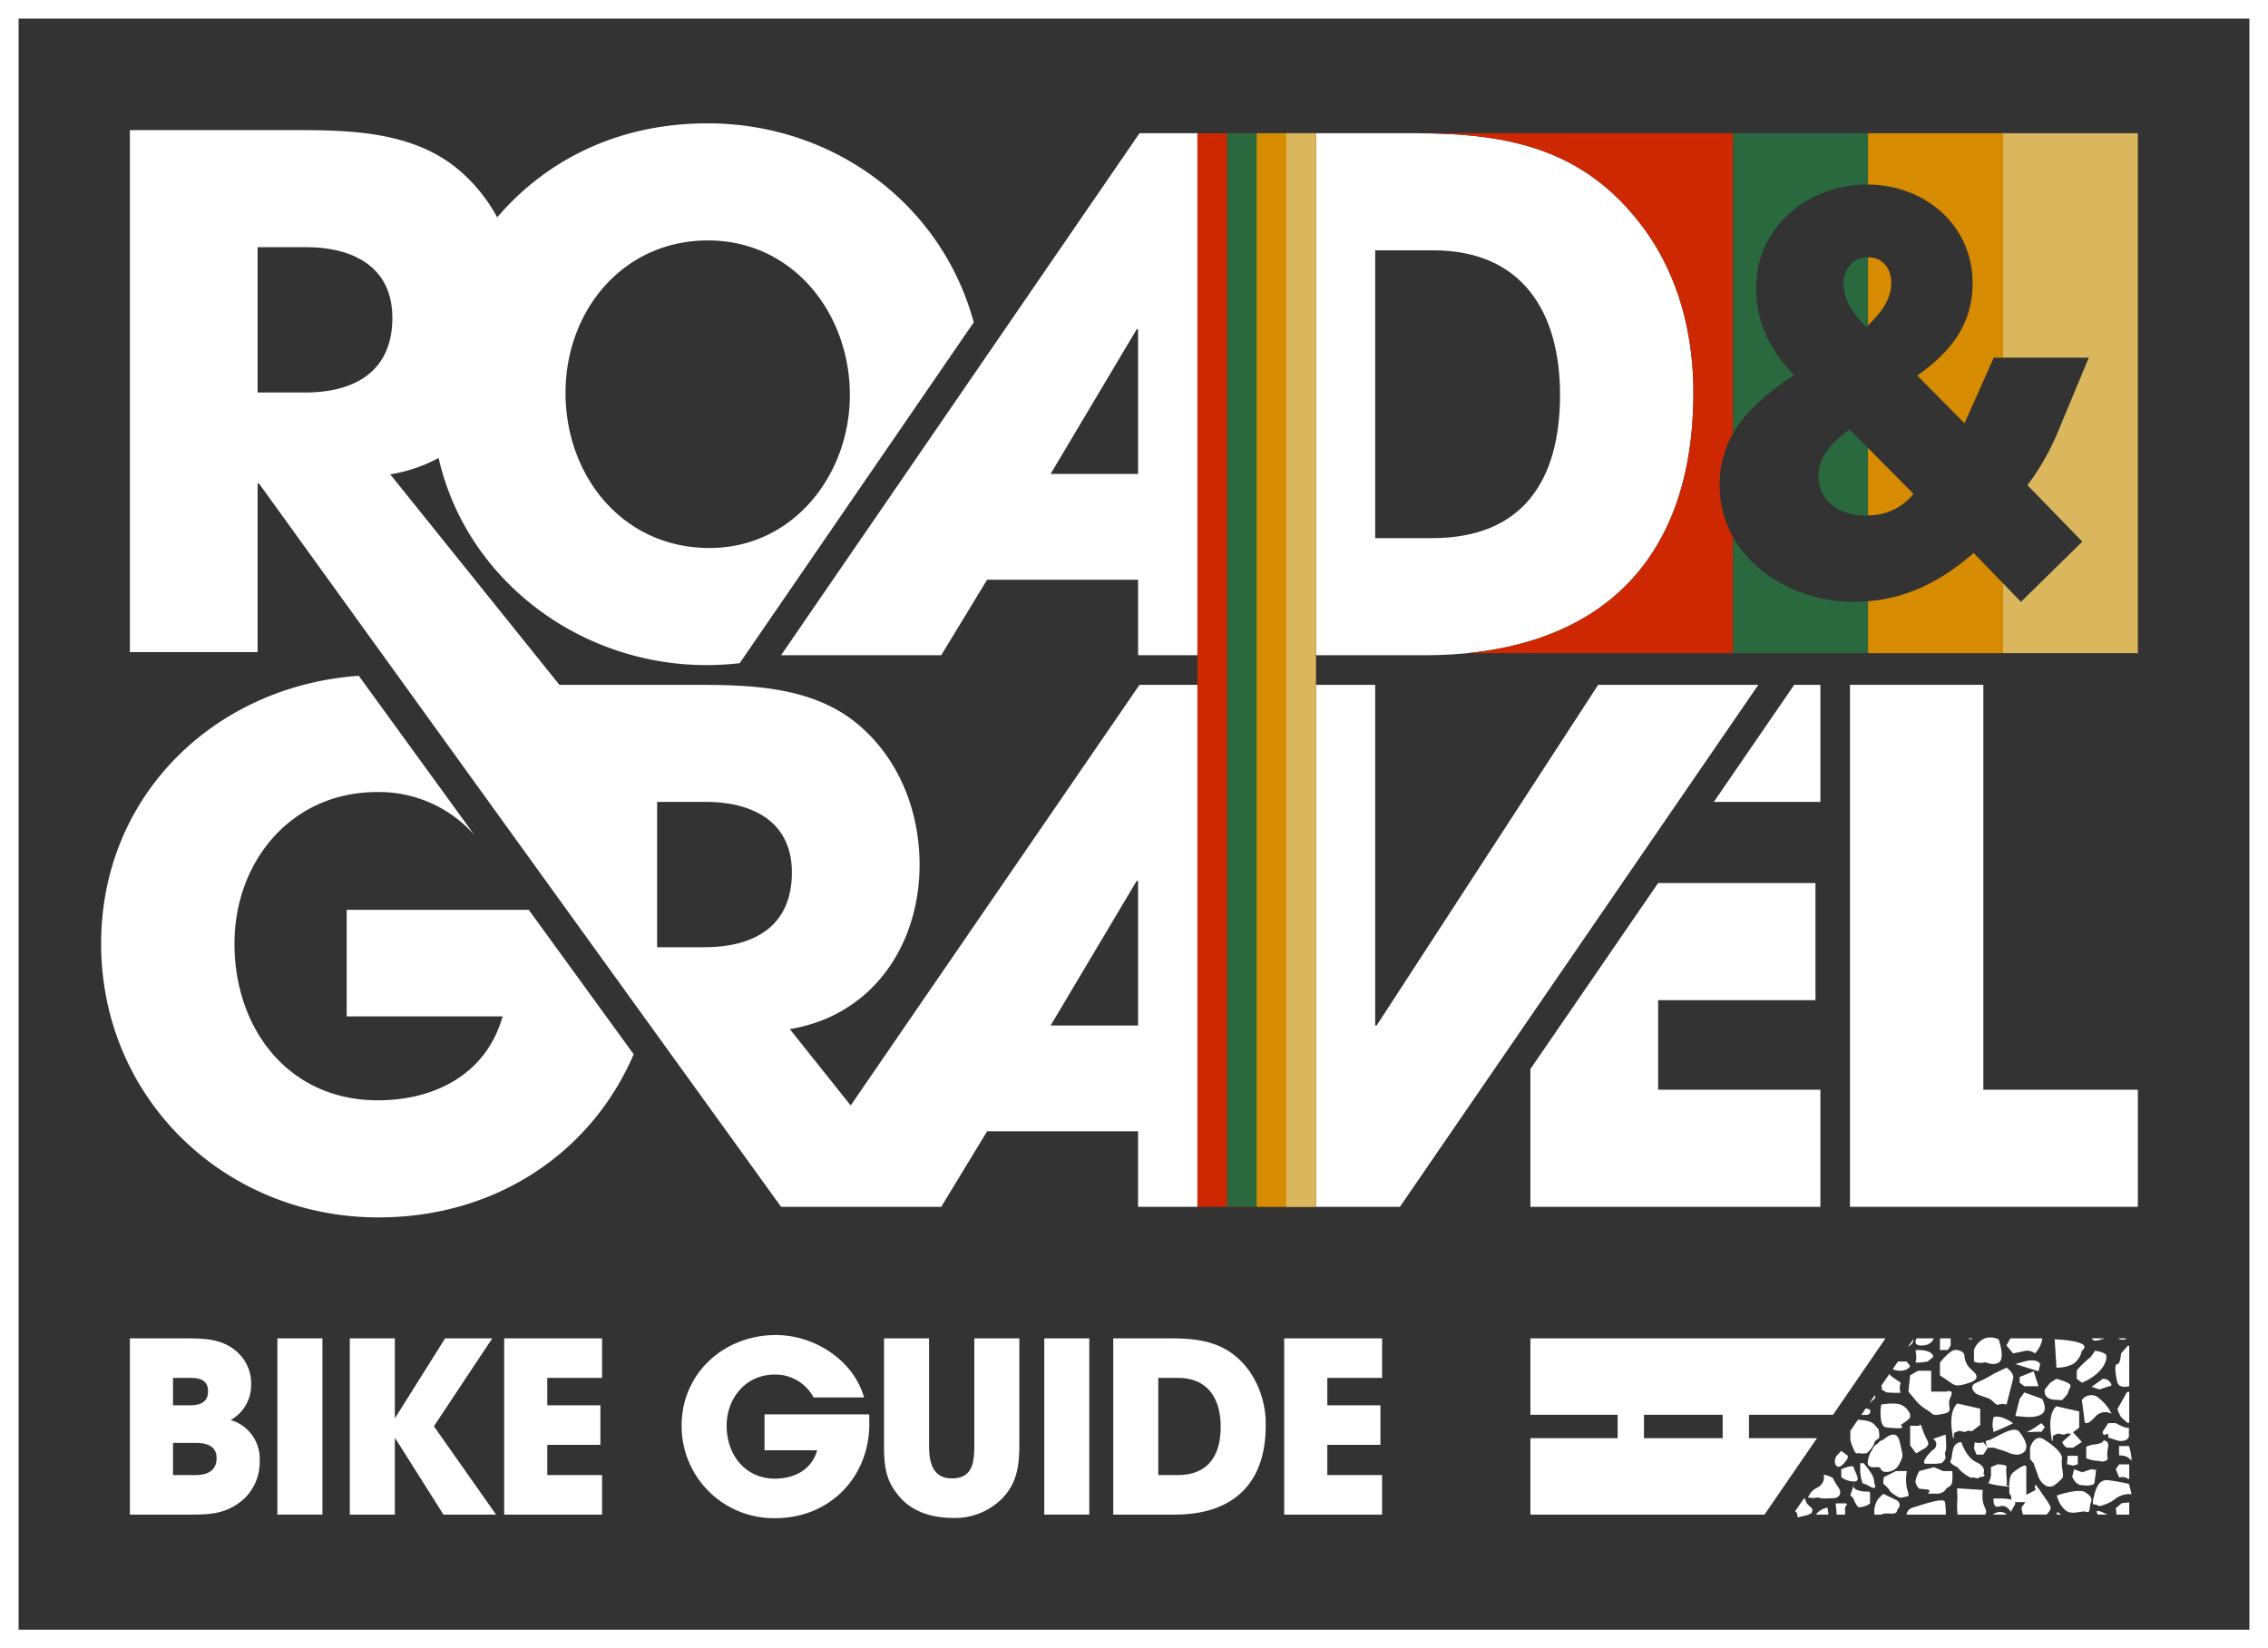<svg id="Group_989" data-name="Group 989" xmlns="http://www.w3.org/2000/svg" xmlns:xlink="http://www.w3.org/1999/xlink" width="520" height="378" viewBox="0 0 520 378">
  <rect x="0" y="0" width="520" height="378" fill="#333333" stroke="none"/>
  <defs>
    <style>
      .cls-1 {
        fill: none;
      }

      .cls-2 {
        fill: #fff;
      }

      .cls-3 {
        clip-path: url(#clip-path);
      }

      .cls-4 {
        fill: #ce2803;
      }

      .cls-5 {
        fill: #29693d;
      }

      .cls-6 {
        fill: #d78b00;
      }

      .cls-7 {
        fill: #dab75c;
      }
    </style>
    <clipPath id="clip-path">
      <rect id="Rectangle_1112" data-name="Rectangle 1112" class="cls-1" width="520" height="378"/>
    </clipPath>
  </defs>
  <path id="Path_3338" data-name="Path 3338" class="cls-2" d="M4.262,4.262H515.737V373.737H4.262ZM0,378H520V0H0Z"/>
  <g id="Group_988" data-name="Group 988">
    <g id="Group_987" data-name="Group 987" class="cls-3">
      <path id="Path_3339" data-name="Path 3339" class="cls-2" d="M55.831,343.846c-4.151,3.55-7.974,3.5-13.217,3.5H29.78V306.927H42.232c4.861,0,9.448.054,12.944,3.933a9.551,9.551,0,0,1,2.4,6.662,9.119,9.119,0,0,1-4.7,8.138,9.229,9.229,0,0,1,6.663,9.393,11.6,11.6,0,0,1-3.714,8.793M43.652,315.993H39.666v6.28H43.6c2.238,0,4.1-.655,4.1-3.221s-1.912-3.059-4.042-3.059m1.2,14.909H39.666v7.374H44.8c2.567,0,4.86-.874,4.86-3.879,0-2.894-2.4-3.495-4.805-3.495"/>
      <rect id="Rectangle_1106" data-name="Rectangle 1106" class="cls-2" width="10.322" height="40.415" transform="translate(63.601 306.927)"/>
      <path id="Path_3340" data-name="Path 3340" class="cls-2" d="M101.667,347.342,90.635,329.865h-.109v17.477H80.2V306.927H90.526v18.187h.109l11.414-18.187h10.814L99.483,327.08l14.254,20.262Z"/>
      <path id="Path_3341" data-name="Path 3341" class="cls-2" d="M115.592,347.342V306.927h22.447v9.066H125.478v6.281h12.179v9.066H125.478v6.936h12.561v9.066Z"/>
      <path id="Path_3342" data-name="Path 3342" class="cls-2" d="M177.742,348.161a21.132,21.132,0,0,1-21.463-21.19c0-12.124,9.777-20.808,21.628-20.808,8.737,0,17.749,5.68,20.207,14.31H186.535a9.921,9.921,0,0,0-8.9-5.244c-6.608,0-11.032,5.353-11.032,11.742,0,6.608,4.206,12.124,11.087,12.124,4.424,0,8.41-2.021,9.666-6.5H175.285v-8.247H199.26c.055.71.055,1.42.055,2.13,0,12.4-9.175,21.682-21.573,21.682"/>
      <path id="Path_3343" data-name="Path 3343" class="cls-2" d="M229.669,343.737a15.223,15.223,0,0,1-11.306,4.369c-4.206,0-8.683-1.2-11.632-4.314-3.659-3.879-4.042-7.32-4.042-12.453V306.927h10.322v24.412c0,3.659.6,7.7,5.243,7.7,4.86,0,5.134-3.877,5.134-7.7V306.927h10.321v24.412c0,4.806-.545,8.9-4.04,12.4"/>
      <rect id="Rectangle_1107" data-name="Rectangle 1107" class="cls-2" width="10.322" height="40.415" transform="translate(239.426 306.927)"/>
      <path id="Path_3344" data-name="Path 3344" class="cls-2" d="M269.389,347.342H255.242V306.927h13.382c7.318,0,13.271,1.2,17.858,7.537a21.338,21.338,0,0,1,3.713,12.561c0,13.272-7.59,20.317-20.806,20.317m.655-31.349h-4.479v22.283h4.424c7.046,0,9.885-4.533,9.885-11.087,0-6.444-2.95-11.2-9.83-11.2"/>
      <path id="Path_3345" data-name="Path 3345" class="cls-2" d="M294.437,347.342V306.927h22.446v9.066H304.322v6.281H316.5v9.066h-12.18v6.936h12.561v9.066Z"/>
      <path id="Path_3346" data-name="Path 3346" class="cls-2" d="M320.962,276.761H301.694V157.05H315.3v78.136h.324l50.8-78.136h36.722Z"/>
      <path id="Path_3347" data-name="Path 3347" class="cls-2" d="M350.887,276.761h66.487V249.908H380.168V229.362h36.074V202.508H380.169l-29.282,42.655Z"/>
      <path id="Path_3348" data-name="Path 3348" class="cls-2" d="M417.374,183.9V157.05h-6L392.94,183.9Z"/>
      <path id="Path_3349" data-name="Path 3349" class="cls-2" d="M424.161,276.761V157.05h30.574v92.858h35.429v26.853Z"/>
      <path id="Path_3350" data-name="Path 3350" class="cls-2" d="M261.262,157.051l-66.218,96.458-13.97-17.514c18.927-3.073,29.767-19.25,29.767-37.693,0-12.455-4.854-24.75-14.722-32.677-10.354-8.25-24.266-8.574-36.884-8.574H128.262l-38.789-48.27a35.152,35.152,0,0,0,11.091-3.754c6.3,27.749,32.1,47.5,61.45,47.5a68.16,68.16,0,0,0,7.581-.438l53.66-78.167c-7.24-26.815-31.829-45.636-61.079-45.636-19.067,0-36.009,7.363-48.181,21.556a37.629,37.629,0,0,0-9.477-11.433c-10.354-8.25-24.266-8.575-36.884-8.575H29.78V149.547H59.06V110.884h.324l119.7,165.877H215.8l10.515-17.31h34.619v17.31h13.607V157.051ZM162.339,55.142c19.573,0,32.515,16.824,32.515,35.428,0,18.28-12.942,35.1-32.192,35.1-19.9,0-33-16.5-33-35.589,0-18.766,13.1-34.943,32.679-34.943M69.9,90.015H59.06V56.691H70.222c10.516,0,19.736,4.368,19.736,16.177,0,12.3-8.574,17.147-20.059,17.147m91.6,127.214H150.661V183.9h11.162c10.516,0,19.736,4.368,19.736,16.176,0,12.3-8.574,17.148-20.059,17.148m99.438,17.957h-20.06l19.736-33.163h.324Z"/>
      <path id="Path_3351" data-name="Path 3351" class="cls-2" d="M326.626,150.263H301.7V30.552H324.36c21.678,0,39.312,3.559,52.9,22.325,7.765,10.838,11,23.942,11,37.207,0,39.31-22.486,60.179-61.634,60.179m1.941-92.857H315.3v66h13.1c20.869,0,29.281-13.427,29.281-32.84,0-19.089-8.736-33.163-29.119-33.163"/>
      <path id="Path_3352" data-name="Path 3352" class="cls-2" d="M260.938,150.263v-17.31H226.319L215.8,150.263H179.082l82.18-119.711h13.283V150.263Zm0-74.739h-.324l-19.736,33.163h20.06Z"/>
      <rect id="Rectangle_1108" data-name="Rectangle 1108" class="cls-4" width="13.575" height="246.209" transform="translate(274.545 30.552)"/>
      <rect id="Rectangle_1109" data-name="Rectangle 1109" class="cls-5" width="13.575" height="246.209" transform="translate(281.332 30.552)"/>
      <rect id="Rectangle_1110" data-name="Rectangle 1110" class="cls-6" width="13.575" height="246.209" transform="translate(288.12 30.552)"/>
      <rect id="Rectangle_1111" data-name="Rectangle 1111" class="cls-7" width="6.787" height="246.209" transform="translate(294.908 30.552)"/>
      <path id="Path_3353" data-name="Path 3353" class="cls-2" d="M79.482,208.655v24.427h35.751c-3.72,13.266-15.53,19.252-28.633,19.252-20.383,0-32.839-16.34-32.839-35.914,0-18.927,13.1-34.78,32.678-34.78a29.226,29.226,0,0,1,22.311,9.819L82.259,154.98c-32.815,2.309-59.073,27.245-59.073,61.44,0,35.428,28.31,62.767,63.576,62.767,27.027,0,48.868-14.907,58.525-37.413l-24.05-33.119Z"/>
      <path id="Path_3354" data-name="Path 3354" class="cls-4" d="M394.284,111.263a23.321,23.321,0,0,1,3.073-11.886V30.552h-73c21.677,0,39.311,3.559,52.9,22.324,7.765,10.839,11,23.942,11,37.208,0,35.909-18.772,56.419-51.86,59.7h60.957v-26.59a24.14,24.14,0,0,1-3.073-11.932"/>
      <path id="Path_3355" data-name="Path 3355" class="cls-5" d="M416.934,109.148c0,5.974,5.1,9.086,10.578,9.086.27,0,.519-.021.78-.03V102.746l-4.264-4.3c-3.485,2.738-7.094,5.85-7.094,10.7"/>
      <path id="Path_3356" data-name="Path 3356" class="cls-5" d="M422.659,65.091c0,3.982,2.614,7.218,5.227,9.957.136-.136.27-.275.406-.412V59c-.012,0-.021,0-.033,0-3.485,0-5.6,2.738-5.6,6.1"/>
      <path id="Path_3357" data-name="Path 3357" class="cls-5" d="M411.334,86c-5.477-5.6-8.712-12.072-8.712-19.912,0-14.064,11.947-23.772,25.513-23.772.053,0,.1.007.157.007V30.552H397.356V99.378c3.118-5.442,8.283-9.531,13.978-13.378"/>
      <path id="Path_3358" data-name="Path 3358" class="cls-5" d="M425.024,138.021c-11.178,0-22.414-5.445-27.668-14.826v26.59h30.936V137.879c-1.067.087-2.151.142-3.268.142"/>
      <path id="Path_3359" data-name="Path 3359" class="cls-6" d="M433.611,64.843c0-3.225-1.856-5.829-5.319-5.846v15.64c2.72-2.74,5.319-5.645,5.319-9.794"/>
      <path id="Path_3360" data-name="Path 3360" class="cls-6" d="M438.714,113.255l-10.422-10.51V118.2a13.222,13.222,0,0,0,10.422-4.948"/>
      <path id="Path_3361" data-name="Path 3361" class="cls-6" d="M452.279,64.967c0,9.583-5.227,15.93-12.694,21.157l10.828,10.952,6.72-15.059h2.1V30.552H428.292V42.323c13,.074,23.987,9.257,23.987,22.644"/>
      <path id="Path_3362" data-name="Path 3362" class="cls-6" d="M452.528,126.82c-7.265,6.259-14.837,10.3-24.236,11.059v11.906h30.936V133.751Z"/>
      <path id="Path_3363" data-name="Path 3363" class="cls-7" d="M459.228,30.552V82.017h19.684l-7.094,17.05a56.225,56.225,0,0,1-6.969,12.2l12.57,12.943-14.064,13.815-4.127-4.27v16.034h30.936V30.552Z"/>
      <path id="Path_3364" data-name="Path 3364" class="cls-2" d="M488.182,340.557l-.069-.261s-2.41-.563-4.736-.843-2.946,2.237-3.4,4.194.3,1.119.871,1.538a1.172,1.172,0,0,0,1.238,0,8.353,8.353,0,0,0,3.013-1.538,5.183,5.183,0,0,1,3.081-1,4.849,4.849,0,0,1,.554.023Z"/>
      <path id="Path_3365" data-name="Path 3365" class="cls-2" d="M488.716,334.984a10.222,10.222,0,0,0-.534-3.131c-.039-.132-.069-.229-.069-.229h-2.259v2.1l1.054.14a2.625,2.625,0,0,1,1.274.6,3.6,3.6,0,0,1,.534.528"/>
      <path id="Path_3366" data-name="Path 3366" class="cls-2" d="M429.919,319.866l-1.332,1.94,1.332-1.16Z"/>
      <path id="Path_3367" data-name="Path 3367" class="cls-2" d="M454.738,312.488c.718-.311,1.893.87,3.5,0s0-5.35,0-5.35a6.192,6.192,0,0,0-.616-.212,3.979,3.979,0,0,0-2.559,0,4.669,4.669,0,0,0-2.477,2.643v2.671a3.86,3.86,0,0,0,2.152.248"/>
      <path id="Path_3368" data-name="Path 3368" class="cls-2" d="M431.325,317.832c.4.559,0,.746,0,.746l1.2.745,1.626.1h1.626s-.44-.658,0-2.336l-2.17-1.491-.426-.488-1.863,2.714,0,.011"/>
      <path id="Path_3369" data-name="Path 3369" class="cls-2" d="M464.469,309.763a2.9,2.9,0,0,1,2.091.613,6.019,6.019,0,0,0,1.664-3.238,1.482,1.482,0,0,0-.009-.211h-7.276c-.542.895-.894,1.634-.894,1.634l1.517,1.815s1.9-.373,2.907-.613"/>
      <path id="Path_3370" data-name="Path 3370" class="cls-2" d="M414.258,344.766l-.491-1.126-.105-.094-2.1,3.062.386.255.1.479.139.639,2.332-.559.156-.08.664-.339s.435-.847,0-1.192a13.16,13.16,0,0,1-1.083-1.045"/>
      <path id="Path_3371" data-name="Path 3371" class="cls-2" d="M452.29,306.927h-1.039a1.943,1.943,0,0,0,.359.172.636.636,0,0,0,.68-.172"/>
      <path id="Path_3372" data-name="Path 3372" class="cls-2" d="M437.953,313.265l-.8-1.025h-2l-1.183,1.722a2.356,2.356,0,0,0,.969.328c2.411.373,3.013-1.025,3.013-1.025"/>
      <path id="Path_3373" data-name="Path 3373" class="cls-2" d="M426.725,324.517a4.389,4.389,0,0,1,.783-.028c1.808.134,1.205-1.252,1.205-1.252a5.366,5.366,0,0,1-.913-.286Z"/>
      <path id="Path_3374" data-name="Path 3374" class="cls-2" d="M438.654,307.142l-1.2,1.746c.784-.491,1.337-1.082,1.2-1.746"/>
      <path id="Path_3375" data-name="Path 3375" class="cls-2" d="M447.242,308.561v-1.634H444.86l-.079.172v2.5h1.8Z"/>
      <path id="Path_3376" data-name="Path 3376" class="cls-2" d="M441.166,308.512a2.572,2.572,0,0,0,2.213-1.585h-3.961c-.427.9-.43,1.862,1.748,1.585"/>
      <path id="Path_3377" data-name="Path 3377" class="cls-2" d="M438.555,345.744a1.989,1.989,0,0,0-1.448,1.6h9.024a14.575,14.575,0,0,0-.2-2.856c-.151-1.169-4.67.419-7.381,1.258"/>
      <path id="Path_3378" data-name="Path 3378" class="cls-2" d="M456.889,347.342h3.227a2.231,2.231,0,0,0-1.672-.619,3.436,3.436,0,0,0-1.555.619"/>
      <path id="Path_3379" data-name="Path 3379" class="cls-2" d="M467.109,340.964c-.964-1.2-.4.726-.4.726l-2.116,1.116c.006-.8.008-1.626,0-1.842-.027-.447,0-4.493,0-4.493.006-1.3-3.138,1.3-3.138,1.3l-.442.615a6.617,6.617,0,0,0-.324,2.467c-.32-.1-.746-.248-.639-.426.25-.419-.251-3.355,0-3.961s-2.059-.652-2.059-.652l-1.506.652v1.92a5.519,5.519,0,0,1-.6,1.762,19.444,19.444,0,0,0,3.917.7c.42.043.7.071.889.089-.013.855.014,1.588.014,1.588l.311.42c.165.223.112.641.137.986a8.323,8.323,0,0,0-2.111-.288h-1.952s-.3,2.377,1.361,1.818,2.565,1.258,2.565,1.258l.894-1.538a.7.7,0,0,0,.072-.7h2.313a1.926,1.926,0,0,1-.427.7c-.642.628-.254,1.147-.059,2.157h5.409a3.926,3.926,0,0,0,.876-1.178c.352-.7-.8-1.957-2.46-4.474-.208-.316-.379-.553-.518-.726"/>
      <path id="Path_3380" data-name="Path 3380" class="cls-2" d="M471.582,347.342h.975c-.508-.379-.863-.619-.863-.619a1.668,1.668,0,0,0-.112.619"/>
      <path id="Path_3381" data-name="Path 3381" class="cls-2" d="M426.505,333.285c0,.122,1.44,0,1.44,0a5.668,5.668,0,0,0,1.8-2.359c.382-1.284,1.274-.42,1.123-1.931s0-1.005-1.123-2.3c-.751-.864-2.615-1.056-3.773-1.088l-1.732,2.522v2.1a10.557,10.557,0,0,0,.754,2.1c.451,1.258.9.961.9.961s.6-.122.6,0"/>
      <path id="Path_3382" data-name="Path 3382" class="cls-2" d="M480.973,347.342h2.166c-.265-.146-.546-.291-.861-.437-1.919-.884-1.665-.135-1.305.437"/>
      <path id="Path_3383" data-name="Path 3383" class="cls-2" d="M454.623,341.69l-5.913-.372.089,2.423a17.54,17.54,0,0,0,0,3.355c.017.093.024.16.039.246h6.269c.772-.733-.31-1.747-.484-3.042a9.275,9.275,0,0,1,0-2.61"/>
      <path id="Path_3384" data-name="Path 3384" class="cls-2" d="M423.04,344.766h-2.134l.025.839a10.7,10.7,0,0,1,.168,1.737h1.941v-1.737s.9-.839,0-.839"/>
      <path id="Path_3385" data-name="Path 3385" class="cls-2" d="M416.352,347.342h2.858a8.587,8.587,0,0,0-.236-1.6,4.135,4.135,0,0,0-2.622,1.6"/>
      <path id="Path_3386" data-name="Path 3386" class="cls-2" d="M434.908,344.067l-3.131-1.486-1.055,1.059a5.007,5.007,0,0,0-.968,3.5c0,.076.01.134.015.2h1.625a1.019,1.019,0,0,1,.383-.2,8.429,8.429,0,0,1,1.892,0c.387,0,1.271-.139,1.239-.559s.484-.559.635-1.3a1.285,1.285,0,0,0-.635-1.215"/>
      <path id="Path_3387" data-name="Path 3387" class="cls-2" d="M482.138,307.066a1.6,1.6,0,0,0,.307-.139H479.6c.388.745,1.07.61,2.542.139"/>
      <path id="Path_3388" data-name="Path 3388" class="cls-2" d="M487.209,330.328c.9-.318.9-.94.9-.94v-1.974c-.753.262-3.013-1.043-3.013-1.043h-1.723l-1.289,1.978s0,1.039.753.593.536.726.536.726l2.025.66a3.02,3.02,0,0,0,1.807,0"/>
      <path id="Path_3389" data-name="Path 3389" class="cls-2" d="M454.02,324.915v-1.864l-5.222-1.18s-1.8,1.182-1.326,5.678.523,1.094.523,1.094l.8-.373c.8-.373,1.406.373,2.008,0a1.281,1.281,0,0,1,1.24,0l1.974-1.491Z"/>
      <path id="Path_3390" data-name="Path 3390" class="cls-2" d="M457.119,324.978a6.033,6.033,0,0,0-.233,2.383c.255.582-.055.909.246.988a40.159,40.159,0,0,0,4.43-1.978c-3.1-2.087-4.443-1.393-4.443-1.393"/>
      <path id="Path_3391" data-name="Path 3391" class="cls-2" d="M446.187,319.137h-3.414v-4.783H439.76l-1.808,1.055-.4,3.728,1.406,1.678a9.652,9.652,0,0,0,3.012,2.609c1.607,1.118,1,1.3,3.615.8s.6-1.733,1.607-3.783-1-1.3-1-1.3"/>
      <path id="Path_3392" data-name="Path 3392" class="cls-2" d="M453.175,317.086c-2.251.932,0,2.61,0,2.61s1.448.559,2.594.931,1.867,1.865,2.469,1.492a2.818,2.818,0,0,1,1.808,0s1.205-4.66,1.517-5.965-1.517-2.511-1.517-2.511l-2.913,1.393a26.626,26.626,0,0,1-3.958,2.05"/>
      <path id="Path_3393" data-name="Path 3393" class="cls-2" d="M441.97,312.24l1.316-1.118c-.491-1.864-4.091-1.491-4.091-1.491s.365,2.05,0,2.609,2.775,0,2.775,0"/>
      <path id="Path_3394" data-name="Path 3394" class="cls-2" d="M452.771,330.734l-.185,1.429.589,1.429h1.563L455.769,332l-1.031-1.264a2.789,2.789,0,0,1-1.967,0"/>
      <path id="Path_3395" data-name="Path 3395" class="cls-2" d="M451.61,317.086c2.812-.932.976-2.423.976-2.423l-.976-.932a4.714,4.714,0,0,1-1.2-2.687c0-1.382-1.846-1.444-1.846-1.444-1.26-.379-3.778,2.888-3.778,2.888v2.921s1.406.931,2.461,1.677,1.556.932,4.368,0"/>
      <path id="Path_3396" data-name="Path 3396" class="cls-2" d="M487.611,306.927h-1.952a1.67,1.67,0,0,0,1.952,0"/>
      <path id="Path_3397" data-name="Path 3397" class="cls-2" d="M475.31,336.106l1.079-.288v-1.957h-2.4a2.742,2.742,0,0,1,0,1.123c-.118.7,0,.834,0,.834Z"/>
      <path id="Path_3398" data-name="Path 3398" class="cls-2" d="M475.31,312.814a4.893,4.893,0,0,0,2.008-3.051c3.013-2.291-6.226-2.625-6.226-2.625l.407,6.505a8.222,8.222,0,0,0,3.811-.829"/>
      <path id="Path_3399" data-name="Path 3399" class="cls-2" d="M467.78,312.814c-.9-1.476-3.643-.574-3.643-.574l-2.072.574,5.311,1.662Z"/>
      <path id="Path_3400" data-name="Path 3400" class="cls-2" d="M471.092,321c2.863.186,1.73,0,1.73,0s1.283-1.118,1.346-1.677.539-.932.539-1.606-3.208-1.523-3.208-1.523l-1.411.892-1.258,1.552s-.6,2.176,2.262,2.362"/>
      <path id="Path_3401" data-name="Path 3401" class="cls-2" d="M463.058,317.086l1.079.825h3.239l-1.1-3.434-3.214,1.3Z"/>
      <path id="Path_3402" data-name="Path 3402" class="cls-2" d="M474.167,332h1.142l2.008-1.3-2.008-2.231,1.4-1.061v-3.728l-5.222-1.18s-1.8,1.182-1.325,5.678.522,1.094.522,1.094l.8-.373c.8-.373,1.406.373,2.008,0a1.281,1.281,0,0,1,1.24,0l.567-.428-2.486,2.229s.479,1.3,1.346,1.3"/>
      <path id="Path_3403" data-name="Path 3403" class="cls-2" d="M426.2,341.83c-.977-.279-1.241-.7-1.261-1.046l-.7,2.126.7.73a8.727,8.727,0,0,0,.811,1.641c.452.656,1.055.323,1.808.125a2.936,2.936,0,0,0,1.205-.64v-2.185c0-.927-.6-.192-2.561-.751"/>
      <path id="Path_3404" data-name="Path 3404" class="cls-2" d="M437.2,341.271a10.416,10.416,0,0,1,0-3.914h-2.508l-2.764,1.4s-.3,1.4,0,1.648a5.752,5.752,0,0,1,1.354,1.427c.15.42,1.056.979,1.809,1.4s1.055.14,1.908,0,.653-.419.2-1.957"/>
      <path id="Path_3405" data-name="Path 3405" class="cls-2" d="M429.754,340.152a4.716,4.716,0,0,0-.99-2.656,13.535,13.535,0,0,0-1.507-1.957H426.5V337.5a11.221,11.221,0,0,0,.452,2.376c.3.7,0,0,1.808,1.036s.99-.756.99-.756"/>
      <path id="Path_3406" data-name="Path 3406" class="cls-2" d="M429.939,336.471c1.779-.173.935.746,1.989,1.025a3.274,3.274,0,0,0,3.634-1.957c.923-1.817.734-1.538,0-4.893s-3.634-.559-3.634-.559l-.9.419a4.984,4.984,0,0,1-1.085.949c-.332.11-.723,1.148-1.174,1.83a6.065,6.065,0,0,0-.543,2.254s-.062,1.105,1.717.932"/>
      <path id="Path_3407" data-name="Path 3407" class="cls-2" d="M445.484,337.356l-2.075-.884-3.348.884a6.9,6.9,0,0,0-.9,2.382,2.828,2.828,0,0,0,.9,1.672l1.529.14c1.529.14.379.978.379.978h2.611s1.205-.278,1.564-.978,1.3-.42,1.449-1.812a10.23,10.23,0,0,0,0-2.382Z"/>
      <path id="Path_3408" data-name="Path 3408" class="cls-2" d="M437.953,324.915v-.559a4.007,4.007,0,0,0-2.17-2.237c-1.568-.559-4.458,0-4.458,0a10.307,10.307,0,0,0,0,3.728c.4,1.678.8,1.492,3.314,1.678s1.144-.746,1.144-.746,2.17-1.3,2.17-1.864"/>
      <path id="Path_3409" data-name="Path 3409" class="cls-2" d="M423.643,334.421v-.581l-1.481-1.1-1.08,1.1s-.9,1.42,0,2.355,2.561-1.774,2.561-1.774"/>
      <path id="Path_3410" data-name="Path 3410" class="cls-2" d="M446.087,328.995l-2.862.984a1.431,1.431,0,0,1,0,2.485c-1.657,1.4-2.41,2.935-1.958,3.075s-.9.14.452.14h2.242l1.222-.14s.9-.839.9-1.258-.3-1.088,0-1.453,0-3.833,0-3.833"/>
      <path id="Path_3411" data-name="Path 3411" class="cls-2" d="M453.175,335.339c-2.452-1.132-3.472-4.6-3.472-4.6-2.51.041-1.909,3.5-2.461,4.159s1.556,1.578,1.556,1.578a8.3,8.3,0,0,0,2.411,2.051c1.607.932,0,0,1.606.372s0,0,1.406-.186.517-.746.517-.746.889-1.491-1.563-2.623"/>
      <path id="Path_3412" data-name="Path 3412" class="cls-2" d="M424.942,340.784l.207-.631a1.017,1.017,0,0,0-.207.631"/>
      <path id="Path_3413" data-name="Path 3413" class="cls-2" d="M421.383,340.909c-1.506-2.154-.753-1.735-1.506-2.154a6.171,6.171,0,0,0-1.739-.577,2.63,2.63,0,0,1-1.425,2.953,4.156,4.156,0,0,0-2.185,2.349c.029-.031.172-.07.813.027.921.14,1.372-.279,1.824,0s3.615.029,3.615.029,2.109-.473.6-2.627"/>
      <path id="Path_3414" data-name="Path 3414" class="cls-2" d="M425,336.471c-.15-.7-2.837.466-2.837.466v1.817a4.746,4.746,0,0,0,2.837.979c1.958.14.246-2.12,0-3.262"/>
      <path id="Path_3415" data-name="Path 3415" class="cls-2" d="M476.389,340.3c.778.423.578.276,1.029.276a4.708,4.708,0,0,0,2.009,0c.954-.28.7-.14,1-2.181s0-1.314,0-1.314l-1-.126-2.009.685-1.865-.685s-.545,1.8-.393,1.873.451,1.049,1.229,1.472"/>
      <path id="Path_3416" data-name="Path 3416" class="cls-2" d="M480.33,324.978a3.018,3.018,0,0,1,3.816-.754,10.6,10.6,0,0,0-3.414-3.969,2.665,2.665,0,0,0-3.415.828s.6,4.2.6,4.764.6,1.118,2.409-.869"/>
      <path id="Path_3417" data-name="Path 3417" class="cls-2" d="M487.3,338.824c.2.107.57.269.887.4v-3.36l-.069-.047h-2.259l-.753,1.133.753,1.872a3.22,3.22,0,0,1,1.441,0"/>
      <path id="Path_3418" data-name="Path 3418" class="cls-2" d="M478.322,342.389c-1.164-1.326-6.741.559-6.741.559a6.529,6.529,0,0,0,1.77,3.215c1.506,1.538,3.916.14,4.971.548s.6-.967,1.105-2.225-1.105-2.1-1.105-2.1"/>
      <path id="Path_3419" data-name="Path 3419" class="cls-2" d="M441.417,332.044c1.055-.7,0,0,.552-.589s-.552-1.648-1.154-3.6-.754-.886-.754-.886h-2.109v4.491l1.356,1.83s1.055-.542,2.109-1.241"/>
      <path id="Path_3420" data-name="Path 3420" class="cls-2" d="M482.138,316.194l-2.592,1.845,1.789.6,2.811-.922a2,2,0,0,0-2.008-1.523"/>
      <path id="Path_3421" data-name="Path 3421" class="cls-2" d="M466.709,327.291a20.781,20.781,0,0,1-2.045,1.165l2.045-.107h1.37l.751-1.058-.751-.921a15.47,15.47,0,0,0-1.37.921"/>
      <path id="Path_3422" data-name="Path 3422" class="cls-2" d="M476.143,314.477c.031.559,0,1.717,0,1.717l1.175.892a11.292,11.292,0,0,0,4.017-2.609c1.807-1.864,1.606-3.432,1.606-3.432.107-.943-2.61-1.282-2.61-1.282l-.838,1.282s-3.381,2.873-3.35,3.432"/>
      <path id="Path_3423" data-name="Path 3423" class="cls-2" d="M472.757,334.607c.259-1.864-3.927-4.377-3.927-4.377-2.321-1.72-3.382,1.767-3.382,1.767v2.61l.824.97,1.1,3.13a4.188,4.188,0,0,0,1.454,1.864,1.985,1.985,0,0,0,2.262,0,16.623,16.623,0,0,0,1.665-1.491c.661-.559-.259-2.609,0-4.473"/>
      <path id="Path_3424" data-name="Path 3424" class="cls-2" d="M482.239,330.328c.151.8-2.715,1.017-2.715,1.017l-1.2.42v2.656a7.81,7.81,0,0,0,2.242.564c.887,0,1.373.415,2.244,0s.033-.844.484-2.8-1.054-1.856-1.054-1.856"/>
      <path id="Path_3425" data-name="Path 3425" class="cls-2" d="M485.1,345.884a7.084,7.084,0,0,1,.129,1.458h2.952v-2.8l-1.725.186Z"/>
      <path id="Path_3426" data-name="Path 3426" class="cls-2" d="M485.486,317.086c.334.932,1.472,1.118,2.618.825.026-.007.052-.023.078-.033v-9.224l-.252-.094-1.619,1.816s-.155,2.423-.825,2.438-.452,1.663-.452,1.663a12.663,12.663,0,0,0,.452,2.609"/>
      <path id="Path_3427" data-name="Path 3427" class="cls-2" d="M487.929,326.37l.253-.191v-7a1.4,1.4,0,0,0-.554.147l-2.143,3.817a8.843,8.843,0,0,0,.826,1.838,15.012,15.012,0,0,0,1.618,1.393"/>
      <path id="Path_3428" data-name="Path 3428" class="cls-2" d="M460.045,332.93s2.611,1.491,4.091,0-1.078-4.468-1.078-4.468c-1.253-2.027-6.227,1.858-7.29,1.866s0,1.67,0,1.67h1.365Z"/>
      <path id="Path_3429" data-name="Path 3429" class="cls-2" d="M463.058,320.814l-.992,3.915,2.071.185s2.737.373,4.091-.69,0-3.41,0-3.41l-4.091-1.491Z"/>
      <path id="Path_3430" data-name="Path 3430" class="cls-2" d="M401,329.813v-5.357h19.27L432.3,306.927H350.887v17.529h20v5.357h-20v17.529h53.672l12.033-17.529Zm-6.033,0H376.925v-5.357h18.042Z"/>
    </g>
  </g>
</svg>
